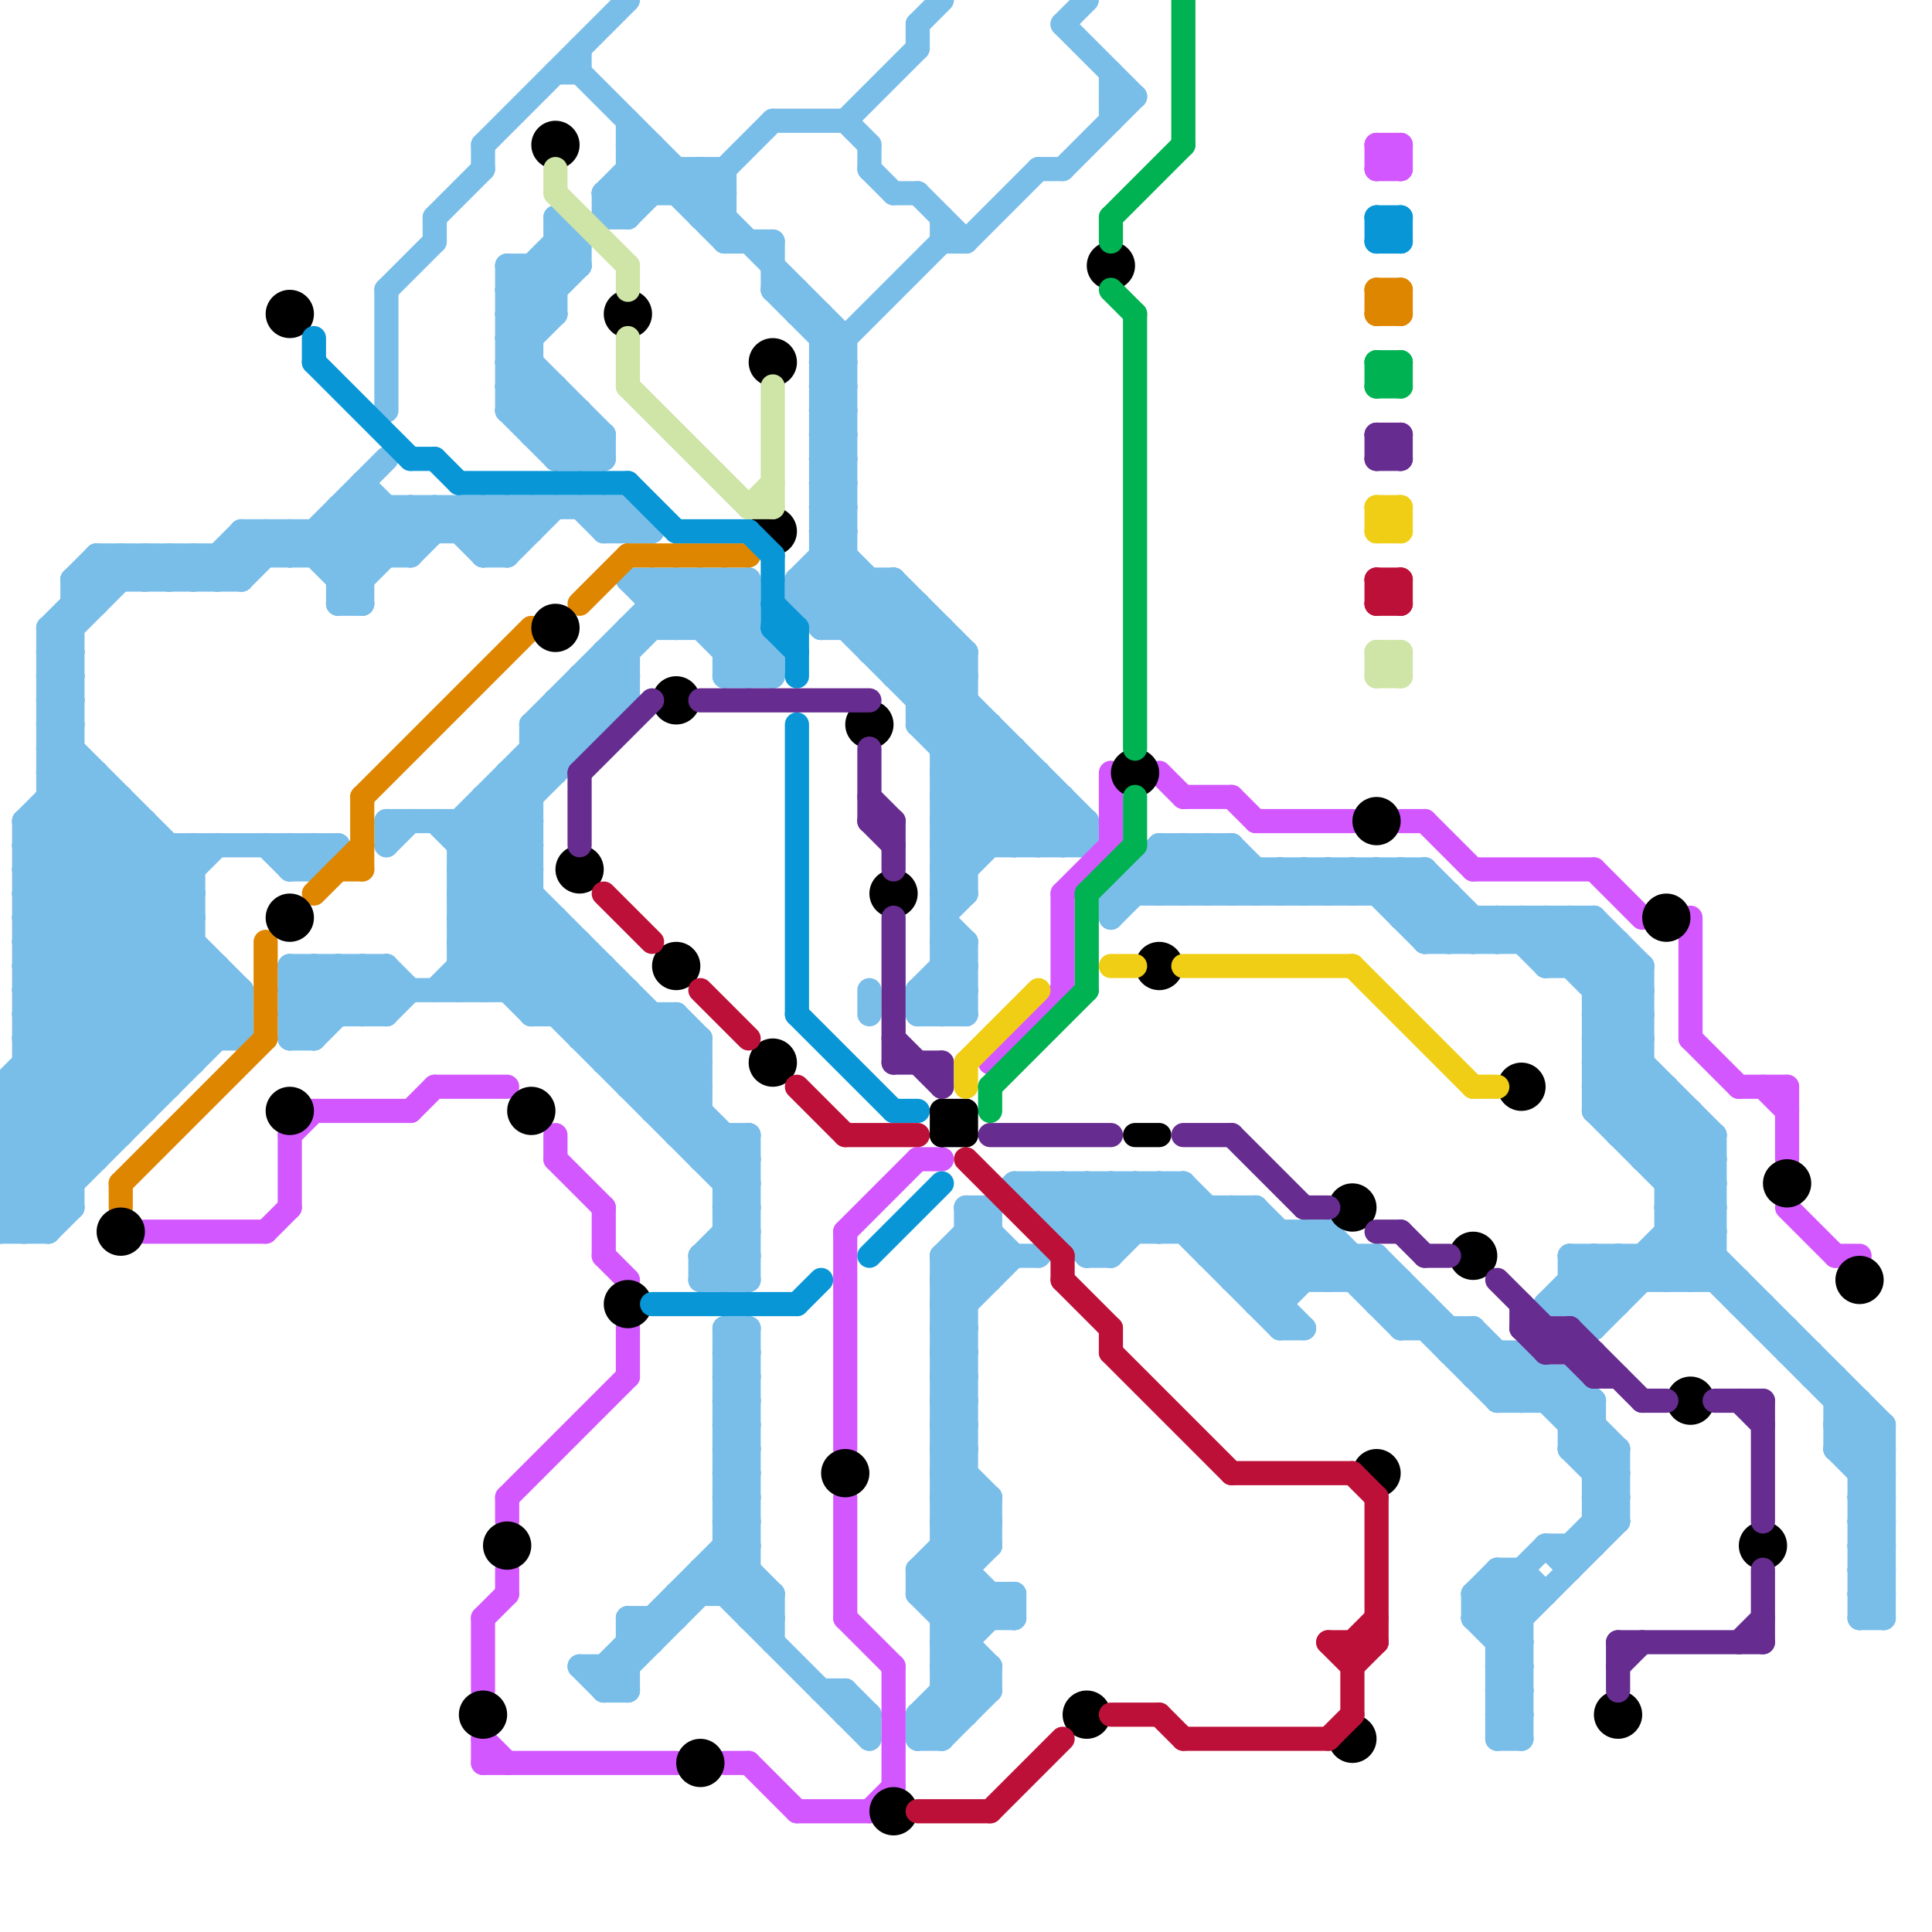 
<svg version="1.1" xmlns="http://www.w3.org/2000/svg" viewBox="0 0 80 80">
<style>line { stroke-width: 1; fill: none; stroke-linecap: round; stroke-linejoin: round; } .c0 { stroke: #79bde9 } .c1 { stroke: #df8600 } .c2 { stroke: #d357fe } .c3 { stroke: #000000 } .c4 { stroke: #0896d7 } .c5 { stroke: #cfe4a7 } .c6 { stroke: #662c90 } .c7 { stroke: #bd1038 } .c8 { stroke: #f0ce15 } .c9 { stroke: #00b251 }</style><line class="c0" x1="34" y1="20" x2="35" y2="19"/><line class="c0" x1="10" y1="22" x2="10" y2="24"/><line class="c0" x1="30" y1="55" x2="31" y2="55"/><line class="c0" x1="62" y1="65" x2="63" y2="66"/><line class="c0" x1="30" y1="57" x2="31" y2="57"/><line class="c0" x1="66" y1="52" x2="67" y2="53"/><line class="c0" x1="21" y1="13" x2="23" y2="13"/><line class="c0" x1="65" y1="38" x2="68" y2="41"/><line class="c0" x1="34" y1="16" x2="35" y2="16"/><line class="c0" x1="1" y1="38" x2="8" y2="38"/><line class="c0" x1="21" y1="14" x2="24" y2="11"/><line class="c0" x1="61" y1="66" x2="62" y2="65"/><line class="c0" x1="24" y1="21" x2="25" y2="22"/><line class="c0" x1="69" y1="50" x2="71" y2="48"/><line class="c0" x1="39" y1="63" x2="40" y2="64"/><line class="c0" x1="39" y1="55" x2="40" y2="56"/><line class="c0" x1="39" y1="57" x2="40" y2="58"/><line class="c0" x1="76" y1="60" x2="78" y2="62"/><line class="c0" x1="18" y1="41" x2="22" y2="37"/><line class="c0" x1="38" y1="41" x2="39" y2="42"/><line class="c0" x1="26" y1="21" x2="27" y2="22"/><line class="c0" x1="39" y1="30" x2="40" y2="29"/><line class="c0" x1="38" y1="42" x2="40" y2="40"/><line class="c0" x1="34" y1="19" x2="35" y2="19"/><line class="c0" x1="60" y1="56" x2="63" y2="56"/><line class="c0" x1="66" y1="61" x2="67" y2="60"/><line class="c0" x1="40" y1="51" x2="41" y2="52"/><line class="c0" x1="41" y1="69" x2="41" y2="70"/><line class="c0" x1="65" y1="60" x2="66" y2="59"/><line class="c0" x1="30" y1="65" x2="32" y2="67"/><line class="c0" x1="30" y1="58" x2="31" y2="59"/><line class="c0" x1="20" y1="23" x2="22" y2="21"/><line class="c0" x1="39" y1="35" x2="45" y2="35"/><line class="c0" x1="6" y1="24" x2="7" y2="23"/><line class="c0" x1="64" y1="54" x2="66" y2="52"/><line class="c0" x1="39" y1="52" x2="39" y2="72"/><line class="c0" x1="14" y1="24" x2="15" y2="24"/><line class="c0" x1="30" y1="56" x2="31" y2="56"/><line class="c0" x1="38" y1="66" x2="41" y2="63"/><line class="c0" x1="2" y1="27" x2="3" y2="27"/><line class="c0" x1="2" y1="29" x2="3" y2="29"/><line class="c0" x1="2" y1="27" x2="6" y2="23"/><line class="c0" x1="1" y1="34" x2="10" y2="43"/><line class="c0" x1="1" y1="37" x2="8" y2="37"/><line class="c0" x1="26" y1="41" x2="26" y2="45"/><line class="c0" x1="1" y1="36" x2="4" y2="33"/><line class="c0" x1="36" y1="71" x2="36" y2="72"/><line class="c0" x1="15" y1="40" x2="15" y2="42"/><line class="c0" x1="45" y1="34" x2="45" y2="35"/><line class="c0" x1="69" y1="53" x2="71" y2="51"/><line class="c0" x1="37" y1="28" x2="40" y2="28"/><line class="c0" x1="39" y1="62" x2="41" y2="62"/><line class="c0" x1="30" y1="59" x2="31" y2="58"/><line class="c0" x1="35" y1="5" x2="36" y2="6"/><line class="c0" x1="30" y1="61" x2="31" y2="60"/><line class="c0" x1="39" y1="36" x2="40" y2="37"/><line class="c0" x1="23" y1="10" x2="24" y2="10"/><line class="c0" x1="25" y1="27" x2="25" y2="30"/><line class="c0" x1="39" y1="33" x2="41" y2="31"/><line class="c0" x1="19" y1="34" x2="29" y2="44"/><line class="c0" x1="47" y1="36" x2="47" y2="37"/><line class="c0" x1="22" y1="21" x2="22" y2="22"/><line class="c0" x1="34" y1="26" x2="36" y2="24"/><line class="c0" x1="39" y1="53" x2="41" y2="53"/><line class="c0" x1="2" y1="26" x2="3" y2="27"/><line class="c0" x1="43" y1="49" x2="46" y2="52"/><line class="c0" x1="35" y1="70" x2="35" y2="71"/><line class="c0" x1="2" y1="28" x2="3" y2="29"/><line class="c0" x1="21" y1="17" x2="24" y2="17"/><line class="c0" x1="61" y1="67" x2="64" y2="64"/><line class="c0" x1="21" y1="21" x2="21" y2="23"/><line class="c0" x1="59" y1="38" x2="60" y2="37"/><line class="c0" x1="62" y1="65" x2="63" y2="65"/><line class="c0" x1="69" y1="50" x2="78" y2="59"/><line class="c0" x1="44" y1="49" x2="44" y2="51"/><line class="c0" x1="76" y1="58" x2="77" y2="58"/><line class="c0" x1="35" y1="14" x2="35" y2="26"/><line class="c0" x1="41" y1="30" x2="41" y2="35"/><line class="c0" x1="34" y1="16" x2="35" y2="15"/><line class="c0" x1="19" y1="40" x2="20" y2="41"/><line class="c0" x1="67" y1="52" x2="68" y2="53"/><line class="c0" x1="39" y1="54" x2="41" y2="52"/><line class="c0" x1="39" y1="35" x2="40" y2="36"/><line class="c0" x1="42" y1="49" x2="45" y2="52"/><line class="c0" x1="7" y1="23" x2="7" y2="24"/><line class="c0" x1="1" y1="42" x2="10" y2="42"/><line class="c0" x1="2" y1="31" x2="3" y2="30"/><line class="c0" x1="50" y1="51" x2="51" y2="50"/><line class="c0" x1="39" y1="55" x2="40" y2="55"/><line class="c0" x1="12" y1="42" x2="13" y2="43"/><line class="c0" x1="39" y1="57" x2="40" y2="57"/><line class="c0" x1="18" y1="9" x2="20" y2="7"/><line class="c0" x1="50" y1="50" x2="50" y2="52"/><line class="c0" x1="0" y1="48" x2="4" y2="48"/><line class="c0" x1="34" y1="19" x2="35" y2="18"/><line class="c0" x1="8" y1="23" x2="8" y2="24"/><line class="c0" x1="39" y1="40" x2="40" y2="40"/><line class="c0" x1="29" y1="26" x2="31" y2="24"/><line class="c0" x1="24" y1="3" x2="35" y2="14"/><line class="c0" x1="30" y1="58" x2="31" y2="58"/><line class="c0" x1="30" y1="10" x2="32" y2="10"/><line class="c0" x1="44" y1="1" x2="47" y2="4"/><line class="c0" x1="30" y1="50" x2="31" y2="50"/><line class="c0" x1="21" y1="16" x2="23" y2="16"/><line class="c0" x1="43" y1="49" x2="43" y2="50"/><line class="c0" x1="66" y1="52" x2="66" y2="55"/><line class="c0" x1="39" y1="62" x2="40" y2="61"/><line class="c0" x1="20" y1="6" x2="26" y2="0"/><line class="c0" x1="43" y1="35" x2="44" y2="34"/><line class="c0" x1="24" y1="43" x2="29" y2="43"/><line class="c0" x1="77" y1="61" x2="78" y2="61"/><line class="c0" x1="49" y1="49" x2="49" y2="51"/><line class="c0" x1="59" y1="39" x2="67" y2="39"/><line class="c0" x1="77" y1="63" x2="78" y2="63"/><line class="c0" x1="61" y1="66" x2="61" y2="67"/><line class="c0" x1="38" y1="28" x2="39" y2="27"/><line class="c0" x1="62" y1="68" x2="67" y2="63"/><line class="c0" x1="16" y1="21" x2="16" y2="23"/><line class="c0" x1="16" y1="42" x2="17" y2="41"/><line class="c0" x1="66" y1="55" x2="71" y2="50"/><line class="c0" x1="39" y1="54" x2="40" y2="55"/><line class="c0" x1="39" y1="56" x2="40" y2="57"/><line class="c0" x1="14" y1="25" x2="15" y2="25"/><line class="c0" x1="34" y1="18" x2="35" y2="18"/><line class="c0" x1="1" y1="34" x2="1" y2="51"/><line class="c0" x1="20" y1="34" x2="22" y2="36"/><line class="c0" x1="75" y1="57" x2="76" y2="57"/><line class="c0" x1="30" y1="64" x2="32" y2="66"/><line class="c0" x1="51" y1="53" x2="58" y2="53"/><line class="c0" x1="5" y1="23" x2="5" y2="24"/><line class="c0" x1="9" y1="23" x2="10" y2="24"/><line class="c0" x1="39" y1="34" x2="45" y2="34"/><line class="c0" x1="62" y1="72" x2="63" y2="72"/><line class="c0" x1="52" y1="50" x2="55" y2="53"/><line class="c0" x1="12" y1="41" x2="26" y2="41"/><line class="c0" x1="2" y1="26" x2="3" y2="26"/><line class="c0" x1="2" y1="28" x2="3" y2="28"/><line class="c0" x1="39" y1="67" x2="40" y2="66"/><line class="c0" x1="2" y1="30" x2="3" y2="30"/><line class="c0" x1="26" y1="67" x2="27" y2="68"/><line class="c0" x1="62" y1="65" x2="62" y2="72"/><line class="c0" x1="4" y1="23" x2="5" y2="24"/><line class="c0" x1="42" y1="49" x2="49" y2="49"/><line class="c0" x1="38" y1="29" x2="40" y2="27"/><line class="c0" x1="27" y1="46" x2="29" y2="46"/><line class="c0" x1="30" y1="27" x2="31" y2="26"/><line class="c0" x1="25" y1="44" x2="27" y2="42"/><line class="c0" x1="54" y1="37" x2="55" y2="36"/><line class="c0" x1="62" y1="71" x2="63" y2="72"/><line class="c0" x1="77" y1="58" x2="77" y2="67"/><line class="c0" x1="20" y1="33" x2="22" y2="35"/><line class="c0" x1="26" y1="24" x2="31" y2="24"/><line class="c0" x1="41" y1="50" x2="41" y2="53"/><line class="c0" x1="22" y1="30" x2="25" y2="30"/><line class="c0" x1="61" y1="67" x2="63" y2="67"/><line class="c0" x1="39" y1="69" x2="42" y2="66"/><line class="c0" x1="63" y1="39" x2="64" y2="38"/><line class="c0" x1="14" y1="21" x2="14" y2="25"/><line class="c0" x1="24" y1="29" x2="25" y2="30"/><line class="c0" x1="61" y1="55" x2="61" y2="57"/><line class="c0" x1="37" y1="28" x2="39" y2="26"/><line class="c0" x1="12" y1="36" x2="13" y2="36"/><line class="c0" x1="21" y1="17" x2="23" y2="19"/><line class="c0" x1="47" y1="49" x2="47" y2="51"/><line class="c0" x1="56" y1="36" x2="59" y2="39"/><line class="c0" x1="39" y1="52" x2="42" y2="49"/><line class="c0" x1="31" y1="67" x2="32" y2="67"/><line class="c0" x1="43" y1="7" x2="44" y2="7"/><line class="c0" x1="19" y1="37" x2="22" y2="34"/><line class="c0" x1="39" y1="72" x2="41" y2="70"/><line class="c0" x1="39" y1="38" x2="40" y2="37"/><line class="c0" x1="39" y1="66" x2="41" y2="64"/><line class="c0" x1="39" y1="36" x2="43" y2="32"/><line class="c0" x1="30" y1="48" x2="31" y2="47"/><line class="c0" x1="69" y1="51" x2="78" y2="60"/><line class="c0" x1="0" y1="46" x2="6" y2="46"/><line class="c0" x1="30" y1="50" x2="31" y2="49"/><line class="c0" x1="46" y1="4" x2="47" y2="4"/><line class="c0" x1="20" y1="23" x2="21" y2="23"/><line class="c0" x1="38" y1="30" x2="41" y2="30"/><line class="c0" x1="21" y1="13" x2="22" y2="14"/><line class="c0" x1="39" y1="34" x2="40" y2="35"/><line class="c0" x1="61" y1="38" x2="61" y2="39"/><line class="c0" x1="14" y1="25" x2="18" y2="21"/><line class="c0" x1="77" y1="61" x2="78" y2="60"/><line class="c0" x1="12" y1="23" x2="16" y2="19"/><line class="c0" x1="39" y1="54" x2="40" y2="54"/><line class="c0" x1="77" y1="63" x2="78" y2="62"/><line class="c0" x1="29" y1="43" x2="29" y2="48"/><line class="c0" x1="39" y1="56" x2="40" y2="56"/><line class="c0" x1="24" y1="42" x2="25" y2="41"/><line class="c0" x1="64" y1="40" x2="66" y2="38"/><line class="c0" x1="30" y1="64" x2="31" y2="64"/><line class="c0" x1="55" y1="36" x2="56" y2="37"/><line class="c0" x1="62" y1="70" x2="63" y2="71"/><line class="c0" x1="26" y1="7" x2="27" y2="8"/><line class="c0" x1="0" y1="48" x2="8" y2="40"/><line class="c0" x1="29" y1="52" x2="31" y2="52"/><line class="c0" x1="25" y1="69" x2="25" y2="70"/><line class="c0" x1="34" y1="18" x2="35" y2="17"/><line class="c0" x1="24" y1="28" x2="25" y2="29"/><line class="c0" x1="19" y1="34" x2="29" y2="24"/><line class="c0" x1="1" y1="38" x2="7" y2="44"/><line class="c0" x1="77" y1="64" x2="78" y2="65"/><line class="c0" x1="30" y1="24" x2="30" y2="28"/><line class="c0" x1="28" y1="47" x2="29" y2="46"/><line class="c0" x1="66" y1="45" x2="69" y2="45"/><line class="c0" x1="76" y1="60" x2="77" y2="59"/><line class="c0" x1="73" y1="55" x2="74" y2="55"/><line class="c0" x1="33" y1="13" x2="34" y2="13"/><line class="c0" x1="63" y1="65" x2="64" y2="66"/><line class="c0" x1="28" y1="42" x2="28" y2="47"/><line class="c0" x1="39" y1="9" x2="39" y2="10"/><line class="c0" x1="51" y1="52" x2="52" y2="51"/><line class="c0" x1="38" y1="72" x2="39" y2="72"/><line class="c0" x1="66" y1="54" x2="71" y2="49"/><line class="c0" x1="77" y1="62" x2="78" y2="62"/><line class="c0" x1="30" y1="49" x2="31" y2="48"/><line class="c0" x1="30" y1="63" x2="31" y2="64"/><line class="c0" x1="29" y1="53" x2="31" y2="51"/><line class="c0" x1="52" y1="54" x2="55" y2="51"/><line class="c0" x1="48" y1="51" x2="49" y2="50"/><line class="c0" x1="16" y1="34" x2="16" y2="35"/><line class="c0" x1="58" y1="38" x2="59" y2="37"/><line class="c0" x1="77" y1="60" x2="78" y2="59"/><line class="c0" x1="22" y1="31" x2="23" y2="32"/><line class="c0" x1="30" y1="7" x2="30" y2="10"/><line class="c0" x1="18" y1="34" x2="29" y2="45"/><line class="c0" x1="40" y1="50" x2="42" y2="52"/><line class="c0" x1="56" y1="37" x2="57" y2="36"/><line class="c0" x1="1" y1="41" x2="10" y2="41"/><line class="c0" x1="36" y1="27" x2="40" y2="27"/><line class="c0" x1="62" y1="71" x2="63" y2="71"/><line class="c0" x1="33" y1="24" x2="37" y2="24"/><line class="c0" x1="1" y1="39" x2="7" y2="45"/><line class="c0" x1="11" y1="22" x2="12" y2="23"/><line class="c0" x1="66" y1="46" x2="68" y2="44"/><line class="c0" x1="2" y1="32" x2="4" y2="32"/><line class="c0" x1="68" y1="52" x2="68" y2="53"/><line class="c0" x1="57" y1="37" x2="58" y2="36"/><line class="c0" x1="44" y1="50" x2="45" y2="49"/><line class="c0" x1="46" y1="49" x2="46" y2="52"/><line class="c0" x1="12" y1="36" x2="13" y2="35"/><line class="c0" x1="40" y1="27" x2="40" y2="37"/><line class="c0" x1="36" y1="26" x2="37" y2="25"/><line class="c0" x1="66" y1="42" x2="68" y2="42"/><line class="c0" x1="30" y1="26" x2="31" y2="25"/><line class="c0" x1="38" y1="30" x2="40" y2="28"/><line class="c0" x1="31" y1="67" x2="32" y2="66"/><line class="c0" x1="30" y1="28" x2="31" y2="27"/><line class="c0" x1="19" y1="36" x2="31" y2="48"/><line class="c0" x1="57" y1="36" x2="60" y2="39"/><line class="c0" x1="38" y1="65" x2="38" y2="66"/><line class="c0" x1="66" y1="41" x2="67" y2="40"/><line class="c0" x1="77" y1="66" x2="78" y2="67"/><line class="c0" x1="38" y1="65" x2="41" y2="62"/><line class="c0" x1="45" y1="52" x2="48" y2="49"/><line class="c0" x1="72" y1="54" x2="73" y2="54"/><line class="c0" x1="67" y1="52" x2="67" y2="54"/><line class="c0" x1="62" y1="70" x2="63" y2="70"/><line class="c0" x1="31" y1="28" x2="32" y2="27"/><line class="c0" x1="34" y1="15" x2="35" y2="16"/><line class="c0" x1="59" y1="54" x2="59" y2="55"/><line class="c0" x1="66" y1="43" x2="71" y2="48"/><line class="c0" x1="29" y1="9" x2="30" y2="9"/><line class="c0" x1="19" y1="40" x2="25" y2="40"/><line class="c0" x1="62" y1="38" x2="62" y2="39"/><line class="c0" x1="46" y1="52" x2="49" y2="49"/><line class="c0" x1="26" y1="5" x2="26" y2="9"/><line class="c0" x1="38" y1="25" x2="38" y2="30"/><line class="c0" x1="66" y1="45" x2="68" y2="43"/><line class="c0" x1="28" y1="66" x2="32" y2="66"/><line class="c0" x1="24" y1="2" x2="24" y2="3"/><line class="c0" x1="1" y1="51" x2="10" y2="42"/><line class="c0" x1="67" y1="60" x2="67" y2="63"/><line class="c0" x1="62" y1="56" x2="62" y2="58"/><line class="c0" x1="14" y1="23" x2="16" y2="21"/><line class="c0" x1="16" y1="40" x2="17" y2="41"/><line class="c0" x1="31" y1="24" x2="31" y2="28"/><line class="c0" x1="22" y1="41" x2="24" y2="39"/><line class="c0" x1="0" y1="51" x2="2" y2="51"/><line class="c0" x1="77" y1="62" x2="78" y2="61"/><line class="c0" x1="26" y1="68" x2="27" y2="68"/><line class="c0" x1="30" y1="63" x2="31" y2="63"/><line class="c0" x1="40" y1="50" x2="41" y2="50"/><line class="c0" x1="13" y1="22" x2="15" y2="24"/><line class="c0" x1="55" y1="51" x2="55" y2="53"/><line class="c0" x1="34" y1="13" x2="34" y2="26"/><line class="c0" x1="66" y1="38" x2="66" y2="46"/><line class="c0" x1="26" y1="67" x2="26" y2="70"/><line class="c0" x1="27" y1="46" x2="29" y2="44"/><line class="c0" x1="1" y1="41" x2="7" y2="35"/><line class="c0" x1="52" y1="53" x2="54" y2="51"/><line class="c0" x1="46" y1="3" x2="46" y2="5"/><line class="c0" x1="12" y1="42" x2="14" y2="40"/><line class="c0" x1="2" y1="32" x2="8" y2="38"/><line class="c0" x1="33" y1="24" x2="44" y2="35"/><line class="c0" x1="25" y1="18" x2="25" y2="19"/><line class="c0" x1="39" y1="69" x2="41" y2="69"/><line class="c0" x1="20" y1="6" x2="20" y2="7"/><line class="c0" x1="45" y1="49" x2="47" y2="51"/><line class="c0" x1="21" y1="17" x2="22" y2="16"/><line class="c0" x1="8" y1="35" x2="8" y2="44"/><line class="c0" x1="57" y1="36" x2="57" y2="37"/><line class="c0" x1="22" y1="30" x2="28" y2="24"/><line class="c0" x1="39" y1="65" x2="41" y2="67"/><line class="c0" x1="14" y1="24" x2="17" y2="21"/><line class="c0" x1="65" y1="53" x2="66" y2="54"/><line class="c0" x1="19" y1="22" x2="20" y2="21"/><line class="c0" x1="0" y1="51" x2="10" y2="41"/><line class="c0" x1="23" y1="19" x2="24" y2="18"/><line class="c0" x1="14" y1="21" x2="16" y2="23"/><line class="c0" x1="38" y1="41" x2="38" y2="42"/><line class="c0" x1="22" y1="18" x2="25" y2="18"/><line class="c0" x1="58" y1="37" x2="59" y2="36"/><line class="c0" x1="46" y1="49" x2="48" y2="51"/><line class="c0" x1="13" y1="36" x2="14" y2="35"/><line class="c0" x1="5" y1="33" x2="5" y2="47"/><line class="c0" x1="4" y1="23" x2="4" y2="25"/><line class="c0" x1="40" y1="50" x2="40" y2="71"/><line class="c0" x1="14" y1="22" x2="15" y2="23"/><line class="c0" x1="30" y1="47" x2="30" y2="53"/><line class="c0" x1="38" y1="71" x2="40" y2="71"/><line class="c0" x1="16" y1="12" x2="16" y2="17"/><line class="c0" x1="60" y1="39" x2="61" y2="38"/><line class="c0" x1="20" y1="33" x2="20" y2="41"/><line class="c0" x1="2" y1="51" x2="3" y2="50"/><line class="c0" x1="17" y1="21" x2="18" y2="22"/><line class="c0" x1="70" y1="46" x2="70" y2="53"/><line class="c0" x1="34" y1="17" x2="35" y2="16"/><line class="c0" x1="34" y1="15" x2="35" y2="15"/><line class="c0" x1="42" y1="35" x2="44" y2="33"/><line class="c0" x1="43" y1="50" x2="52" y2="50"/><line class="c0" x1="39" y1="70" x2="41" y2="70"/><line class="c0" x1="29" y1="52" x2="29" y2="53"/><line class="c0" x1="29" y1="9" x2="30" y2="8"/><line class="c0" x1="22" y1="11" x2="23" y2="12"/><line class="c0" x1="30" y1="52" x2="31" y2="53"/><line class="c0" x1="49" y1="35" x2="51" y2="37"/><line class="c0" x1="76" y1="59" x2="77" y2="58"/><line class="c0" x1="8" y1="24" x2="10" y2="22"/><line class="c0" x1="25" y1="21" x2="26" y2="22"/><line class="c0" x1="44" y1="1" x2="45" y2="0"/><line class="c0" x1="21" y1="32" x2="23" y2="32"/><line class="c0" x1="19" y1="37" x2="31" y2="49"/><line class="c0" x1="77" y1="65" x2="78" y2="66"/><line class="c0" x1="50" y1="35" x2="50" y2="37"/><line class="c0" x1="67" y1="47" x2="69" y2="45"/><line class="c0" x1="13" y1="23" x2="15" y2="21"/><line class="c0" x1="63" y1="56" x2="67" y2="60"/><line class="c0" x1="76" y1="59" x2="78" y2="59"/><line class="c0" x1="12" y1="43" x2="13" y2="43"/><line class="c0" x1="58" y1="36" x2="61" y2="39"/><line class="c0" x1="2" y1="33" x2="5" y2="33"/><line class="c0" x1="60" y1="37" x2="60" y2="39"/><line class="c0" x1="32" y1="10" x2="32" y2="12"/><line class="c0" x1="24" y1="10" x2="24" y2="11"/><line class="c0" x1="35" y1="71" x2="36" y2="71"/><line class="c0" x1="1" y1="39" x2="6" y2="34"/><line class="c0" x1="66" y1="42" x2="71" y2="47"/><line class="c0" x1="24" y1="28" x2="24" y2="31"/><line class="c0" x1="30" y1="57" x2="31" y2="56"/><line class="c0" x1="29" y1="7" x2="29" y2="9"/><line class="c0" x1="66" y1="44" x2="68" y2="42"/><line class="c0" x1="53" y1="36" x2="54" y2="37"/><line class="c0" x1="26" y1="26" x2="26" y2="29"/><line class="c0" x1="30" y1="51" x2="31" y2="52"/><line class="c0" x1="49" y1="49" x2="53" y2="53"/><line class="c0" x1="63" y1="56" x2="63" y2="58"/><line class="c0" x1="39" y1="26" x2="39" y2="42"/><line class="c0" x1="22" y1="42" x2="24" y2="40"/><line class="c0" x1="1" y1="36" x2="8" y2="43"/><line class="c0" x1="39" y1="33" x2="41" y2="35"/><line class="c0" x1="61" y1="55" x2="67" y2="61"/><line class="c0" x1="32" y1="5" x2="35" y2="5"/><line class="c0" x1="15" y1="20" x2="15" y2="25"/><line class="c0" x1="34" y1="25" x2="35" y2="24"/><line class="c0" x1="35" y1="70" x2="36" y2="71"/><line class="c0" x1="40" y1="51" x2="41" y2="51"/><line class="c0" x1="3" y1="24" x2="4" y2="25"/><line class="c0" x1="7" y1="23" x2="8" y2="24"/><line class="c0" x1="29" y1="8" x2="32" y2="5"/><line class="c0" x1="38" y1="65" x2="40" y2="65"/><line class="c0" x1="30" y1="55" x2="30" y2="66"/><line class="c0" x1="63" y1="65" x2="63" y2="72"/><line class="c0" x1="15" y1="21" x2="17" y2="23"/><line class="c0" x1="2" y1="31" x2="8" y2="37"/><line class="c0" x1="28" y1="8" x2="29" y2="7"/><line class="c0" x1="48" y1="35" x2="51" y2="35"/><line class="c0" x1="30" y1="56" x2="31" y2="55"/><line class="c0" x1="75" y1="56" x2="75" y2="57"/><line class="c0" x1="2" y1="29" x2="3" y2="28"/><line class="c0" x1="66" y1="62" x2="67" y2="63"/><line class="c0" x1="35" y1="5" x2="38" y2="2"/><line class="c0" x1="26" y1="45" x2="29" y2="45"/><line class="c0" x1="22" y1="42" x2="28" y2="42"/><line class="c0" x1="25" y1="44" x2="29" y2="44"/><line class="c0" x1="67" y1="39" x2="67" y2="47"/><line class="c0" x1="25" y1="8" x2="30" y2="8"/><line class="c0" x1="22" y1="30" x2="22" y2="42"/><line class="c0" x1="66" y1="38" x2="68" y2="40"/><line class="c0" x1="30" y1="24" x2="31" y2="25"/><line class="c0" x1="39" y1="36" x2="40" y2="36"/><line class="c0" x1="21" y1="12" x2="23" y2="12"/><line class="c0" x1="50" y1="35" x2="52" y2="37"/><line class="c0" x1="20" y1="21" x2="21" y2="22"/><line class="c0" x1="25" y1="43" x2="26" y2="42"/><line class="c0" x1="61" y1="39" x2="62" y2="38"/><line class="c0" x1="69" y1="49" x2="71" y2="47"/><line class="c0" x1="12" y1="41" x2="13" y2="40"/><line class="c0" x1="39" y1="52" x2="40" y2="53"/><line class="c0" x1="30" y1="60" x2="31" y2="61"/><line class="c0" x1="66" y1="46" x2="70" y2="46"/><line class="c0" x1="30" y1="62" x2="31" y2="63"/><line class="c0" x1="47" y1="36" x2="48" y2="37"/><line class="c0" x1="74" y1="56" x2="75" y2="56"/><line class="c0" x1="34" y1="14" x2="35" y2="14"/><line class="c0" x1="50" y1="52" x2="52" y2="50"/><line class="c0" x1="29" y1="24" x2="32" y2="27"/><line class="c0" x1="41" y1="66" x2="41" y2="67"/><line class="c0" x1="76" y1="57" x2="76" y2="60"/><line class="c0" x1="46" y1="37" x2="60" y2="37"/><line class="c0" x1="21" y1="23" x2="23" y2="21"/><line class="c0" x1="21" y1="15" x2="23" y2="13"/><line class="c0" x1="12" y1="35" x2="12" y2="36"/><line class="c0" x1="38" y1="8" x2="40" y2="10"/><line class="c0" x1="23" y1="16" x2="23" y2="19"/><line class="c0" x1="30" y1="27" x2="32" y2="27"/><line class="c0" x1="24" y1="19" x2="25" y2="18"/><line class="c0" x1="64" y1="40" x2="68" y2="40"/><line class="c0" x1="65" y1="60" x2="67" y2="62"/><line class="c0" x1="10" y1="22" x2="11" y2="23"/><line class="c0" x1="30" y1="51" x2="31" y2="51"/><line class="c0" x1="65" y1="52" x2="71" y2="52"/><line class="c0" x1="45" y1="49" x2="45" y2="52"/><line class="c0" x1="47" y1="49" x2="53" y2="55"/><line class="c0" x1="39" y1="63" x2="40" y2="62"/><line class="c0" x1="43" y1="50" x2="44" y2="49"/><line class="c0" x1="39" y1="57" x2="40" y2="56"/><line class="c0" x1="76" y1="60" x2="78" y2="60"/><line class="c0" x1="1" y1="35" x2="4" y2="32"/><line class="c0" x1="13" y1="35" x2="13" y2="36"/><line class="c0" x1="16" y1="40" x2="16" y2="42"/><line class="c0" x1="24" y1="43" x2="26" y2="41"/><line class="c0" x1="54" y1="51" x2="58" y2="55"/><line class="c0" x1="39" y1="64" x2="42" y2="67"/><line class="c0" x1="38" y1="1" x2="39" y2="0"/><line class="c0" x1="38" y1="41" x2="40" y2="41"/><line class="c0" x1="65" y1="52" x2="67" y2="54"/><line class="c0" x1="23" y1="18" x2="24" y2="17"/><line class="c0" x1="30" y1="58" x2="31" y2="57"/><line class="c0" x1="56" y1="53" x2="57" y2="52"/><line class="c0" x1="39" y1="32" x2="41" y2="30"/><line class="c0" x1="21" y1="21" x2="22" y2="22"/><line class="c0" x1="29" y1="65" x2="31" y2="65"/><line class="c0" x1="26" y1="45" x2="28" y2="43"/><line class="c0" x1="62" y1="69" x2="63" y2="70"/><line class="c0" x1="20" y1="22" x2="21" y2="21"/><line class="c0" x1="8" y1="23" x2="9" y2="24"/><line class="c0" x1="34" y1="22" x2="35" y2="22"/><line class="c0" x1="34" y1="20" x2="35" y2="21"/><line class="c0" x1="65" y1="59" x2="66" y2="59"/><line class="c0" x1="4" y1="32" x2="4" y2="48"/><line class="c0" x1="31" y1="55" x2="31" y2="67"/><line class="c0" x1="23" y1="42" x2="25" y2="40"/><line class="c0" x1="51" y1="50" x2="51" y2="53"/><line class="c0" x1="70" y1="53" x2="71" y2="52"/><line class="c0" x1="25" y1="40" x2="25" y2="44"/><line class="c0" x1="30" y1="28" x2="32" y2="28"/><line class="c0" x1="7" y1="24" x2="8" y2="23"/><line class="c0" x1="22" y1="11" x2="22" y2="18"/><line class="c0" x1="19" y1="38" x2="23" y2="38"/><line class="c0" x1="28" y1="46" x2="29" y2="45"/><line class="c0" x1="1" y1="37" x2="8" y2="44"/><line class="c0" x1="54" y1="51" x2="54" y2="53"/><line class="c0" x1="69" y1="50" x2="71" y2="50"/><line class="c0" x1="16" y1="34" x2="22" y2="34"/><line class="c0" x1="1" y1="38" x2="5" y2="34"/><line class="c0" x1="0" y1="46" x2="3" y2="49"/><line class="c0" x1="21" y1="11" x2="21" y2="17"/><line class="c0" x1="28" y1="42" x2="29" y2="43"/><line class="c0" x1="12" y1="42" x2="16" y2="42"/><line class="c0" x1="40" y1="39" x2="40" y2="42"/><line class="c0" x1="62" y1="72" x2="63" y2="71"/><line class="c0" x1="15" y1="40" x2="16" y2="41"/><line class="c0" x1="37" y1="8" x2="38" y2="8"/><line class="c0" x1="2" y1="26" x2="2" y2="51"/><line class="c0" x1="14" y1="21" x2="26" y2="21"/><line class="c0" x1="38" y1="42" x2="40" y2="42"/><line class="c0" x1="29" y1="48" x2="30" y2="47"/><line class="c0" x1="66" y1="41" x2="68" y2="41"/><line class="c0" x1="39" y1="53" x2="41" y2="51"/><line class="c0" x1="58" y1="53" x2="58" y2="55"/><line class="c0" x1="66" y1="43" x2="68" y2="43"/><line class="c0" x1="2" y1="28" x2="3" y2="27"/><line class="c0" x1="44" y1="7" x2="47" y2="4"/><line class="c0" x1="2" y1="30" x2="3" y2="29"/><line class="c0" x1="1" y1="40" x2="6" y2="45"/><line class="c0" x1="34" y1="21" x2="35" y2="22"/><line class="c0" x1="30" y1="60" x2="31" y2="60"/><line class="c0" x1="62" y1="66" x2="63" y2="67"/><line class="c0" x1="32" y1="66" x2="32" y2="68"/><line class="c0" x1="30" y1="62" x2="31" y2="62"/><line class="c0" x1="47" y1="36" x2="59" y2="36"/><line class="c0" x1="66" y1="58" x2="66" y2="64"/><line class="c0" x1="38" y1="72" x2="41" y2="69"/><line class="c0" x1="63" y1="58" x2="64" y2="57"/><line class="c0" x1="46" y1="37" x2="48" y2="35"/><line class="c0" x1="54" y1="36" x2="54" y2="37"/><line class="c0" x1="12" y1="40" x2="12" y2="43"/><line class="c0" x1="29" y1="48" x2="31" y2="48"/><line class="c0" x1="33" y1="25" x2="38" y2="25"/><line class="c0" x1="1" y1="43" x2="5" y2="47"/><line class="c0" x1="12" y1="22" x2="15" y2="25"/><line class="c0" x1="48" y1="36" x2="49" y2="37"/><line class="c0" x1="17" y1="21" x2="17" y2="23"/><line class="c0" x1="19" y1="36" x2="26" y2="29"/><line class="c0" x1="48" y1="37" x2="50" y2="35"/><line class="c0" x1="56" y1="36" x2="56" y2="37"/><line class="c0" x1="78" y1="59" x2="78" y2="67"/><line class="c0" x1="39" y1="70" x2="40" y2="71"/><line class="c0" x1="1" y1="43" x2="9" y2="35"/><line class="c0" x1="25" y1="69" x2="26" y2="70"/><line class="c0" x1="6" y1="23" x2="6" y2="24"/><line class="c0" x1="69" y1="51" x2="71" y2="51"/><line class="c0" x1="21" y1="32" x2="22" y2="33"/><line class="c0" x1="53" y1="54" x2="55" y2="52"/><line class="c0" x1="21" y1="13" x2="27" y2="7"/><line class="c0" x1="30" y1="59" x2="31" y2="60"/><line class="c0" x1="3" y1="24" x2="3" y2="50"/><line class="c0" x1="19" y1="39" x2="22" y2="42"/><line class="c0" x1="25" y1="8" x2="25" y2="9"/><line class="c0" x1="30" y1="61" x2="31" y2="62"/><line class="c0" x1="39" y1="53" x2="40" y2="54"/><line class="c0" x1="39" y1="62" x2="41" y2="64"/><line class="c0" x1="53" y1="55" x2="54" y2="55"/><line class="c0" x1="65" y1="64" x2="65" y2="65"/><line class="c0" x1="62" y1="38" x2="64" y2="40"/><line class="c0" x1="27" y1="6" x2="27" y2="8"/><line class="c0" x1="72" y1="53" x2="72" y2="54"/><line class="c0" x1="39" y1="34" x2="42" y2="31"/><line class="c0" x1="38" y1="71" x2="38" y2="72"/><line class="c0" x1="19" y1="36" x2="22" y2="36"/><line class="c0" x1="1" y1="34" x2="6" y2="34"/><line class="c0" x1="0" y1="45" x2="8" y2="37"/><line class="c0" x1="1" y1="42" x2="5" y2="46"/><line class="c0" x1="39" y1="31" x2="42" y2="31"/><line class="c0" x1="0" y1="50" x2="1" y2="51"/><line class="c0" x1="19" y1="35" x2="26" y2="28"/><line class="c0" x1="34" y1="22" x2="35" y2="21"/><line class="c0" x1="52" y1="54" x2="53" y2="54"/><line class="c0" x1="27" y1="45" x2="29" y2="43"/><line class="c0" x1="38" y1="66" x2="41" y2="69"/><line class="c0" x1="39" y1="56" x2="40" y2="55"/><line class="c0" x1="18" y1="21" x2="18" y2="22"/><line class="c0" x1="48" y1="35" x2="50" y2="37"/><line class="c0" x1="24" y1="69" x2="26" y2="69"/><line class="c0" x1="69" y1="48" x2="70" y2="47"/><line class="c0" x1="30" y1="66" x2="31" y2="65"/><line class="c0" x1="34" y1="16" x2="35" y2="17"/><line class="c0" x1="2" y1="34" x2="10" y2="42"/><line class="c0" x1="68" y1="52" x2="69" y2="53"/><line class="c0" x1="50" y1="37" x2="51" y2="36"/><line class="c0" x1="58" y1="55" x2="59" y2="54"/><line class="c0" x1="77" y1="64" x2="78" y2="64"/><line class="c0" x1="3" y1="25" x2="4" y2="25"/><line class="c0" x1="61" y1="66" x2="64" y2="66"/><line class="c0" x1="19" y1="21" x2="19" y2="22"/><line class="c0" x1="12" y1="40" x2="16" y2="40"/><line class="c0" x1="65" y1="53" x2="72" y2="53"/><line class="c0" x1="21" y1="32" x2="21" y2="41"/><line class="c0" x1="26" y1="44" x2="28" y2="42"/><line class="c0" x1="69" y1="45" x2="69" y2="53"/><line class="c0" x1="19" y1="35" x2="22" y2="35"/><line class="c0" x1="34" y1="21" x2="35" y2="21"/><line class="c0" x1="19" y1="37" x2="22" y2="37"/><line class="c0" x1="49" y1="35" x2="49" y2="37"/><line class="c0" x1="34" y1="19" x2="35" y2="20"/><line class="c0" x1="62" y1="58" x2="66" y2="58"/><line class="c0" x1="62" y1="68" x2="63" y2="68"/><line class="c0" x1="57" y1="54" x2="58" y2="53"/><line class="c0" x1="13" y1="22" x2="13" y2="23"/><line class="c0" x1="16" y1="12" x2="18" y2="10"/><line class="c0" x1="13" y1="40" x2="13" y2="43"/><line class="c0" x1="71" y1="47" x2="71" y2="53"/><line class="c0" x1="10" y1="41" x2="10" y2="43"/><line class="c0" x1="1" y1="37" x2="5" y2="33"/><line class="c0" x1="0" y1="45" x2="3" y2="48"/><line class="c0" x1="0" y1="49" x2="3" y2="49"/><line class="c0" x1="57" y1="54" x2="59" y2="54"/><line class="c0" x1="4" y1="23" x2="17" y2="23"/><line class="c0" x1="39" y1="52" x2="43" y2="52"/><line class="c0" x1="24" y1="39" x2="24" y2="43"/><line class="c0" x1="62" y1="71" x2="63" y2="70"/><line class="c0" x1="43" y1="32" x2="43" y2="35"/><line class="c0" x1="0" y1="47" x2="3" y2="50"/><line class="c0" x1="2" y1="33" x2="10" y2="41"/><line class="c0" x1="21" y1="16" x2="24" y2="19"/><line class="c0" x1="20" y1="33" x2="22" y2="33"/><line class="c0" x1="24" y1="28" x2="26" y2="28"/><line class="c0" x1="21" y1="15" x2="22" y2="15"/><line class="c0" x1="64" y1="64" x2="66" y2="64"/><line class="c0" x1="37" y1="27" x2="38" y2="26"/><line class="c0" x1="20" y1="21" x2="20" y2="23"/><line class="c0" x1="0" y1="45" x2="7" y2="45"/><line class="c0" x1="1" y1="35" x2="14" y2="35"/><line class="c0" x1="30" y1="59" x2="31" y2="59"/><line class="c0" x1="22" y1="31" x2="24" y2="31"/><line class="c0" x1="30" y1="61" x2="31" y2="61"/><line class="c0" x1="23" y1="10" x2="24" y2="11"/><line class="c0" x1="28" y1="24" x2="32" y2="28"/><line class="c0" x1="57" y1="52" x2="57" y2="54"/><line class="c0" x1="48" y1="49" x2="48" y2="51"/><line class="c0" x1="49" y1="37" x2="51" y2="35"/><line class="c0" x1="77" y1="66" x2="78" y2="66"/><line class="c0" x1="15" y1="20" x2="17" y2="22"/><line class="c0" x1="23" y1="19" x2="25" y2="19"/><line class="c0" x1="38" y1="1" x2="38" y2="2"/><line class="c0" x1="39" y1="59" x2="40" y2="60"/><line class="c0" x1="15" y1="42" x2="16" y2="41"/><line class="c0" x1="28" y1="26" x2="30" y2="24"/><line class="c0" x1="38" y1="29" x2="40" y2="29"/><line class="c0" x1="34" y1="26" x2="39" y2="26"/><line class="c0" x1="34" y1="23" x2="35" y2="23"/><line class="c0" x1="26" y1="21" x2="26" y2="22"/><line class="c0" x1="62" y1="70" x2="63" y2="69"/><line class="c0" x1="39" y1="61" x2="41" y2="63"/><line class="c0" x1="1" y1="40" x2="9" y2="40"/><line class="c0" x1="28" y1="24" x2="28" y2="26"/><line class="c0" x1="23" y1="29" x2="24" y2="30"/><line class="c0" x1="44" y1="51" x2="55" y2="51"/><line class="c0" x1="29" y1="52" x2="31" y2="50"/><line class="c0" x1="51" y1="50" x2="54" y2="53"/><line class="c0" x1="52" y1="37" x2="53" y2="36"/><line class="c0" x1="61" y1="67" x2="63" y2="69"/><line class="c0" x1="77" y1="64" x2="78" y2="63"/><line class="c0" x1="2" y1="31" x2="3" y2="31"/><line class="c0" x1="19" y1="39" x2="22" y2="36"/><line class="c0" x1="52" y1="36" x2="52" y2="37"/><line class="c0" x1="19" y1="41" x2="22" y2="38"/><line class="c0" x1="51" y1="35" x2="53" y2="37"/><line class="c0" x1="26" y1="7" x2="30" y2="7"/><line class="c0" x1="25" y1="9" x2="26" y2="9"/><line class="c0" x1="29" y1="24" x2="29" y2="26"/><line class="c0" x1="21" y1="12" x2="22" y2="13"/><line class="c0" x1="34" y1="21" x2="35" y2="20"/><line class="c0" x1="25" y1="21" x2="25" y2="22"/><line class="c0" x1="12" y1="43" x2="15" y2="40"/><line class="c0" x1="66" y1="43" x2="68" y2="41"/><line class="c0" x1="39" y1="64" x2="41" y2="64"/><line class="c0" x1="53" y1="37" x2="54" y2="36"/><line class="c0" x1="28" y1="7" x2="28" y2="8"/><line class="c0" x1="37" y1="24" x2="37" y2="28"/><line class="c0" x1="59" y1="36" x2="59" y2="39"/><line class="c0" x1="30" y1="63" x2="31" y2="62"/><line class="c0" x1="12" y1="40" x2="14" y2="42"/><line class="c0" x1="39" y1="38" x2="40" y2="39"/><line class="c0" x1="2" y1="26" x2="5" y2="23"/><line class="c0" x1="39" y1="40" x2="40" y2="41"/><line class="c0" x1="20" y1="41" x2="23" y2="38"/><line class="c0" x1="30" y1="50" x2="31" y2="51"/><line class="c0" x1="67" y1="47" x2="71" y2="47"/><line class="c0" x1="3" y1="24" x2="10" y2="24"/><line class="c0" x1="55" y1="37" x2="56" y2="36"/><line class="c0" x1="39" y1="32" x2="43" y2="32"/><line class="c0" x1="33" y1="24" x2="33" y2="25"/><line class="c0" x1="14" y1="40" x2="16" y2="42"/><line class="c0" x1="13" y1="43" x2="16" y2="40"/><line class="c0" x1="77" y1="63" x2="78" y2="64"/><line class="c0" x1="36" y1="7" x2="37" y2="8"/><line class="c0" x1="13" y1="40" x2="15" y2="42"/><line class="c0" x1="50" y1="52" x2="57" y2="52"/><line class="c0" x1="9" y1="23" x2="9" y2="24"/><line class="c0" x1="56" y1="52" x2="56" y2="53"/><line class="c0" x1="61" y1="57" x2="62" y2="56"/><line class="c0" x1="65" y1="54" x2="67" y2="52"/><line class="c0" x1="61" y1="66" x2="63" y2="68"/><line class="c0" x1="39" y1="55" x2="42" y2="52"/><line class="c0" x1="19" y1="38" x2="22" y2="35"/><line class="c0" x1="60" y1="56" x2="61" y2="55"/><line class="c0" x1="43" y1="52" x2="46" y2="49"/><line class="c0" x1="34" y1="18" x2="35" y2="19"/><line class="c0" x1="60" y1="55" x2="60" y2="56"/><line class="c0" x1="21" y1="33" x2="22" y2="34"/><line class="c0" x1="25" y1="28" x2="26" y2="29"/><line class="c0" x1="22" y1="18" x2="23" y2="17"/><line class="c0" x1="67" y1="46" x2="68" y2="45"/><line class="c0" x1="41" y1="62" x2="41" y2="64"/><line class="c0" x1="29" y1="65" x2="29" y2="66"/><line class="c0" x1="58" y1="36" x2="58" y2="38"/><line class="c0" x1="63" y1="38" x2="63" y2="39"/><line class="c0" x1="30" y1="53" x2="31" y2="52"/><line class="c0" x1="65" y1="52" x2="65" y2="54"/><line class="c0" x1="9" y1="24" x2="11" y2="22"/><line class="c0" x1="5" y1="23" x2="6" y2="24"/><line class="c0" x1="66" y1="42" x2="68" y2="40"/><line class="c0" x1="32" y1="12" x2="35" y2="15"/><line class="c0" x1="39" y1="39" x2="40" y2="40"/><line class="c0" x1="21" y1="41" x2="23" y2="39"/><line class="c0" x1="77" y1="66" x2="78" y2="65"/><line class="c0" x1="39" y1="59" x2="40" y2="59"/><line class="c0" x1="0" y1="50" x2="3" y2="50"/><line class="c0" x1="39" y1="61" x2="40" y2="61"/><line class="c0" x1="21" y1="11" x2="24" y2="11"/><line class="c0" x1="26" y1="26" x2="31" y2="26"/><line class="c0" x1="51" y1="53" x2="53" y2="51"/><line class="c0" x1="1" y1="41" x2="6" y2="46"/><line class="c0" x1="0" y1="49" x2="2" y2="51"/><line class="c0" x1="29" y1="53" x2="31" y2="53"/><line class="c0" x1="21" y1="14" x2="22" y2="14"/><line class="c0" x1="25" y1="22" x2="27" y2="22"/><line class="c0" x1="34" y1="24" x2="45" y2="35"/><line class="c0" x1="26" y1="9" x2="28" y2="7"/><line class="c0" x1="28" y1="66" x2="28" y2="67"/><line class="c0" x1="61" y1="57" x2="65" y2="57"/><line class="c0" x1="23" y1="9" x2="24" y2="10"/><line class="c0" x1="26" y1="6" x2="27" y2="6"/><line class="c0" x1="9" y1="40" x2="9" y2="43"/><line class="c0" x1="39" y1="42" x2="40" y2="41"/><line class="c0" x1="29" y1="52" x2="30" y2="53"/><line class="c0" x1="18" y1="9" x2="18" y2="10"/><line class="c0" x1="23" y1="29" x2="26" y2="29"/><line class="c0" x1="58" y1="38" x2="66" y2="38"/><line class="c0" x1="77" y1="65" x2="78" y2="65"/><line class="c0" x1="39" y1="58" x2="40" y2="59"/><line class="c0" x1="77" y1="67" x2="78" y2="67"/><line class="c0" x1="65" y1="57" x2="66" y2="58"/><line class="c0" x1="69" y1="52" x2="70" y2="53"/><line class="c0" x1="1" y1="39" x2="8" y2="39"/><line class="c0" x1="53" y1="36" x2="53" y2="37"/><line class="c0" x1="31" y1="47" x2="31" y2="53"/><line class="c0" x1="39" y1="60" x2="41" y2="62"/><line class="c0" x1="55" y1="36" x2="55" y2="37"/><line class="c0" x1="1" y1="42" x2="8" y2="35"/><line class="c0" x1="34" y1="23" x2="45" y2="34"/><line class="c0" x1="24" y1="69" x2="25" y2="70"/><line class="c0" x1="23" y1="30" x2="24" y2="31"/><line class="c0" x1="11" y1="35" x2="12" y2="36"/><line class="c0" x1="39" y1="41" x2="40" y2="42"/><line class="c0" x1="36" y1="41" x2="36" y2="42"/><line class="c0" x1="21" y1="15" x2="25" y2="19"/><line class="c0" x1="6" y1="34" x2="6" y2="46"/><line class="c0" x1="59" y1="36" x2="62" y2="39"/><line class="c0" x1="39" y1="35" x2="42" y2="32"/><line class="c0" x1="39" y1="63" x2="41" y2="63"/><line class="c0" x1="29" y1="7" x2="30" y2="8"/><line class="c0" x1="62" y1="57" x2="63" y2="56"/><line class="c0" x1="25" y1="22" x2="26" y2="21"/><line class="c0" x1="27" y1="24" x2="31" y2="28"/><line class="c0" x1="19" y1="39" x2="24" y2="39"/><line class="c0" x1="55" y1="51" x2="62" y2="58"/><line class="c0" x1="25" y1="8" x2="27" y2="6"/><line class="c0" x1="39" y1="37" x2="40" y2="37"/><line class="c0" x1="39" y1="67" x2="42" y2="67"/><line class="c0" x1="53" y1="51" x2="53" y2="55"/><line class="c0" x1="39" y1="39" x2="40" y2="39"/><line class="c0" x1="30" y1="49" x2="31" y2="49"/><line class="c0" x1="77" y1="62" x2="78" y2="63"/><line class="c0" x1="39" y1="59" x2="40" y2="58"/><line class="c0" x1="39" y1="61" x2="40" y2="60"/><line class="c0" x1="66" y1="62" x2="67" y2="62"/><line class="c0" x1="25" y1="70" x2="31" y2="64"/><line class="c0" x1="38" y1="71" x2="40" y2="69"/><line class="c0" x1="37" y1="24" x2="40" y2="27"/><line class="c0" x1="66" y1="46" x2="71" y2="51"/><line class="c0" x1="26" y1="24" x2="28" y2="26"/><line class="c0" x1="39" y1="69" x2="40" y2="70"/><line class="c0" x1="21" y1="16" x2="22" y2="15"/><line class="c0" x1="21" y1="14" x2="25" y2="18"/><line class="c0" x1="39" y1="68" x2="41" y2="66"/><line class="c0" x1="42" y1="66" x2="42" y2="67"/><line class="c0" x1="38" y1="30" x2="43" y2="35"/><line class="c0" x1="11" y1="22" x2="11" y2="23"/><line class="c0" x1="27" y1="24" x2="27" y2="26"/><line class="c0" x1="7" y1="35" x2="7" y2="45"/><line class="c0" x1="68" y1="48" x2="71" y2="48"/><line class="c0" x1="29" y1="65" x2="36" y2="72"/><line class="c0" x1="23" y1="9" x2="23" y2="13"/><line class="c0" x1="0" y1="49" x2="9" y2="40"/><line class="c0" x1="27" y1="42" x2="27" y2="46"/><line class="c0" x1="51" y1="37" x2="52" y2="36"/><line class="c0" x1="26" y1="6" x2="30" y2="10"/><line class="c0" x1="23" y1="29" x2="23" y2="32"/><line class="c0" x1="34" y1="15" x2="39" y2="10"/><line class="c0" x1="77" y1="65" x2="78" y2="64"/><line class="c0" x1="39" y1="58" x2="40" y2="58"/><line class="c0" x1="49" y1="51" x2="50" y2="50"/><line class="c0" x1="77" y1="67" x2="78" y2="66"/><line class="c0" x1="39" y1="60" x2="40" y2="60"/><line class="c0" x1="24" y1="17" x2="24" y2="19"/><line class="c0" x1="33" y1="25" x2="35" y2="23"/><line class="c0" x1="0" y1="48" x2="2" y2="50"/><line class="c0" x1="21" y1="11" x2="23" y2="13"/><line class="c0" x1="39" y1="10" x2="40" y2="10"/><line class="c0" x1="0" y1="46" x2="8" y2="38"/><line class="c0" x1="64" y1="38" x2="68" y2="42"/><line class="c0" x1="74" y1="55" x2="74" y2="56"/><line class="c0" x1="32" y1="12" x2="33" y2="12"/><line class="c0" x1="46" y1="38" x2="49" y2="35"/><line class="c0" x1="1" y1="35" x2="9" y2="43"/><line class="c0" x1="39" y1="32" x2="42" y2="35"/><line class="c0" x1="39" y1="37" x2="43" y2="33"/><line class="c0" x1="38" y1="66" x2="42" y2="66"/><line class="c0" x1="10" y1="22" x2="22" y2="22"/><line class="c0" x1="51" y1="35" x2="51" y2="37"/><line class="c0" x1="1" y1="45" x2="4" y2="48"/><line class="c0" x1="27" y1="67" x2="27" y2="68"/><line class="c0" x1="55" y1="53" x2="56" y2="52"/><line class="c0" x1="65" y1="40" x2="66" y2="39"/><line class="c0" x1="27" y1="25" x2="31" y2="25"/><line class="c0" x1="2" y1="30" x2="8" y2="36"/><line class="c0" x1="34" y1="17" x2="35" y2="18"/><line class="c0" x1="25" y1="27" x2="26" y2="28"/><line class="c0" x1="39" y1="68" x2="41" y2="70"/><line class="c0" x1="65" y1="54" x2="66" y2="55"/><line class="c0" x1="12" y1="35" x2="13" y2="36"/><line class="c0" x1="0" y1="47" x2="5" y2="47"/><line class="c0" x1="18" y1="21" x2="20" y2="23"/><line class="c0" x1="65" y1="57" x2="65" y2="60"/><line class="c0" x1="33" y1="12" x2="33" y2="13"/><line class="c0" x1="73" y1="54" x2="73" y2="55"/><line class="c0" x1="62" y1="39" x2="63" y2="38"/><line class="c0" x1="36" y1="6" x2="36" y2="7"/><line class="c0" x1="28" y1="47" x2="31" y2="47"/><line class="c0" x1="42" y1="31" x2="42" y2="35"/><line class="c0" x1="19" y1="34" x2="19" y2="41"/><line class="c0" x1="44" y1="49" x2="46" y2="51"/><line class="c0" x1="64" y1="38" x2="64" y2="40"/><line class="c0" x1="65" y1="64" x2="67" y2="62"/><line class="c0" x1="3" y1="24" x2="4" y2="23"/><line class="c0" x1="23" y1="3" x2="24" y2="3"/><line class="c0" x1="76" y1="59" x2="78" y2="61"/><line class="c0" x1="64" y1="39" x2="65" y2="38"/><line class="c0" x1="34" y1="70" x2="35" y2="70"/><line class="c0" x1="62" y1="69" x2="63" y2="69"/><line class="c0" x1="39" y1="31" x2="40" y2="30"/><line class="c0" x1="48" y1="35" x2="48" y2="37"/><line class="c0" x1="0" y1="45" x2="0" y2="51"/><line class="c0" x1="25" y1="8" x2="26" y2="9"/><line class="c0" x1="46" y1="37" x2="46" y2="38"/><line class="c0" x1="34" y1="20" x2="35" y2="20"/><line class="c0" x1="65" y1="59" x2="66" y2="58"/><line class="c0" x1="66" y1="62" x2="67" y2="61"/><line class="c0" x1="30" y1="55" x2="31" y2="56"/><line class="c0" x1="40" y1="52" x2="41" y2="53"/><line class="c0" x1="16" y1="35" x2="17" y2="34"/><line class="c0" x1="30" y1="57" x2="31" y2="58"/><line class="c0" x1="1" y1="44" x2="4" y2="47"/><line class="c0" x1="66" y1="44" x2="68" y2="44"/><line class="c0" x1="68" y1="48" x2="70" y2="46"/><line class="c0" x1="48" y1="49" x2="54" y2="55"/><line class="c0" x1="19" y1="38" x2="31" y2="50"/><line class="c0" x1="25" y1="70" x2="26" y2="70"/><line class="c0" x1="62" y1="58" x2="63" y2="57"/><line class="c0" x1="17" y1="23" x2="19" y2="21"/><line class="c0" x1="1" y1="44" x2="8" y2="44"/><line class="c0" x1="1" y1="36" x2="8" y2="36"/><line class="c0" x1="21" y1="12" x2="23" y2="10"/><line class="c0" x1="12" y1="22" x2="12" y2="23"/><line class="c0" x1="39" y1="33" x2="44" y2="33"/><line class="c0" x1="64" y1="58" x2="65" y2="57"/><line class="c0" x1="38" y1="71" x2="39" y2="72"/><line class="c0" x1="34" y1="22" x2="40" y2="28"/><line class="c0" x1="68" y1="47" x2="69" y2="46"/><line class="c0" x1="1" y1="40" x2="6" y2="35"/><line class="c0" x1="64" y1="57" x2="64" y2="58"/><line class="c0" x1="39" y1="58" x2="40" y2="57"/><line class="c0" x1="39" y1="60" x2="40" y2="59"/><line class="c0" x1="66" y1="61" x2="67" y2="61"/><line class="c0" x1="25" y1="69" x2="31" y2="63"/><line class="c0" x1="66" y1="45" x2="71" y2="50"/><line class="c0" x1="66" y1="63" x2="67" y2="63"/><line class="c0" x1="30" y1="60" x2="31" y2="59"/><line class="c0" x1="45" y1="51" x2="47" y2="49"/><line class="c0" x1="30" y1="62" x2="31" y2="61"/><line class="c0" x1="45" y1="52" x2="46" y2="52"/><line class="c0" x1="38" y1="65" x2="40" y2="67"/><line class="c0" x1="36" y1="24" x2="36" y2="27"/><line class="c0" x1="63" y1="38" x2="68" y2="43"/><line class="c0" x1="30" y1="56" x2="31" y2="57"/><line class="c0" x1="2" y1="27" x2="3" y2="28"/><line class="c0" x1="26" y1="67" x2="28" y2="67"/><line class="c0" x1="44" y1="35" x2="45" y2="34"/><line class="c0" x1="39" y1="68" x2="40" y2="68"/><line class="c0" x1="2" y1="29" x2="3" y2="30"/><line class="c0" x1="40" y1="10" x2="43" y2="7"/><line class="c0" x1="64" y1="54" x2="67" y2="54"/><line class="c0" x1="14" y1="40" x2="14" y2="42"/><line class="c0" x1="22" y1="30" x2="23" y2="31"/><line class="c0" x1="54" y1="36" x2="55" y2="37"/><line class="c0" x1="0" y1="50" x2="9" y2="41"/><line class="c0" x1="36" y1="27" x2="38" y2="25"/><line class="c0" x1="52" y1="50" x2="52" y2="54"/><line class="c0" x1="65" y1="60" x2="67" y2="60"/><line class="c0" x1="33" y1="25" x2="34" y2="26"/><line class="c0" x1="34" y1="17" x2="35" y2="17"/><line class="c0" x1="1" y1="34" x2="3" y2="32"/><line class="c0" x1="59" y1="39" x2="60" y2="38"/><line class="c0" x1="25" y1="27" x2="26" y2="27"/><line class="c0" x1="64" y1="64" x2="65" y2="65"/><line class="c0" x1="33" y1="24" x2="35" y2="22"/><line class="c0" x1="57" y1="52" x2="63" y2="58"/><line class="c0" x1="22" y1="17" x2="23" y2="16"/><line class="c0" x1="6" y1="23" x2="7" y2="24"/><line class="c0" x1="58" y1="55" x2="61" y2="55"/><line class="c0" x1="0" y1="47" x2="8" y2="39"/><line class="c0" x1="66" y1="44" x2="71" y2="49"/><line class="c0" x1="23" y1="38" x2="23" y2="42"/><line class="c0" x1="19" y1="21" x2="21" y2="23"/><line class="c0" x1="35" y1="26" x2="37" y2="24"/><line class="c0" x1="38" y1="41" x2="40" y2="39"/><line class="c0" x1="1" y1="43" x2="10" y2="43"/><line class="c0" x1="68" y1="40" x2="68" y2="48"/><line class="c0" x1="69" y1="49" x2="71" y2="49"/><line class="c0" x1="2" y1="32" x2="3" y2="31"/><line class="c0" x1="10" y1="24" x2="12" y2="22"/><line class="c0" x1="12" y1="41" x2="13" y2="42"/><line class="c0" x1="65" y1="38" x2="65" y2="40"/><line class="c0" x1="44" y1="33" x2="44" y2="35"/><line class="c0" x1="62" y1="67" x2="63" y2="66"/><line class="c0" x1="62" y1="69" x2="63" y2="68"/><line class="c0" x1="66" y1="40" x2="67" y2="39"/><line class="c0" x1="32" y1="27" x2="32" y2="28"/><line class="c1" x1="5" y1="49" x2="11" y2="43"/><line class="c1" x1="15" y1="33" x2="22" y2="26"/><line class="c1" x1="58" y1="12" x2="58" y2="13"/><line class="c1" x1="13" y1="37" x2="15" y2="35"/><line class="c1" x1="24" y1="25" x2="26" y2="23"/><line class="c1" x1="14" y1="36" x2="15" y2="36"/><line class="c1" x1="11" y1="39" x2="11" y2="43"/><line class="c1" x1="57" y1="13" x2="58" y2="13"/><line class="c1" x1="26" y1="23" x2="31" y2="23"/><line class="c1" x1="57" y1="13" x2="58" y2="12"/><line class="c1" x1="57" y1="12" x2="57" y2="13"/><line class="c1" x1="15" y1="33" x2="15" y2="36"/><line class="c1" x1="57" y1="12" x2="58" y2="13"/><line class="c1" x1="5" y1="49" x2="5" y2="50"/><line class="c1" x1="57" y1="12" x2="58" y2="12"/><line class="c2" x1="17" y1="46" x2="18" y2="45"/><line class="c2" x1="35" y1="51" x2="35" y2="60"/><line class="c2" x1="23" y1="47" x2="23" y2="48"/><line class="c2" x1="12" y1="47" x2="13" y2="46"/><line class="c2" x1="57" y1="7" x2="58" y2="7"/><line class="c2" x1="20" y1="67" x2="21" y2="66"/><line class="c2" x1="21" y1="62" x2="26" y2="57"/><line class="c2" x1="57" y1="6" x2="57" y2="7"/><line class="c2" x1="21" y1="65" x2="21" y2="66"/><line class="c2" x1="25" y1="52" x2="26" y2="53"/><line class="c2" x1="23" y1="48" x2="25" y2="50"/><line class="c2" x1="66" y1="36" x2="68" y2="38"/><line class="c2" x1="12" y1="47" x2="12" y2="50"/><line class="c2" x1="20" y1="72" x2="21" y2="73"/><line class="c2" x1="20" y1="67" x2="20" y2="70"/><line class="c2" x1="76" y1="52" x2="77" y2="52"/><line class="c2" x1="25" y1="50" x2="25" y2="52"/><line class="c2" x1="61" y1="36" x2="66" y2="36"/><line class="c2" x1="46" y1="32" x2="46" y2="35"/><line class="c2" x1="59" y1="34" x2="61" y2="36"/><line class="c2" x1="74" y1="45" x2="74" y2="48"/><line class="c2" x1="21" y1="62" x2="21" y2="63"/><line class="c2" x1="13" y1="46" x2="17" y2="46"/><line class="c2" x1="38" y1="48" x2="39" y2="48"/><line class="c2" x1="57" y1="7" x2="58" y2="6"/><line class="c2" x1="57" y1="6" x2="58" y2="7"/><line class="c2" x1="20" y1="73" x2="28" y2="73"/><line class="c2" x1="58" y1="34" x2="59" y2="34"/><line class="c2" x1="36" y1="75" x2="37" y2="74"/><line class="c2" x1="44" y1="37" x2="46" y2="35"/><line class="c2" x1="51" y1="33" x2="52" y2="34"/><line class="c2" x1="52" y1="34" x2="56" y2="34"/><line class="c2" x1="30" y1="73" x2="31" y2="73"/><line class="c2" x1="74" y1="50" x2="76" y2="52"/><line class="c2" x1="20" y1="72" x2="20" y2="73"/><line class="c2" x1="70" y1="38" x2="70" y2="43"/><line class="c2" x1="58" y1="6" x2="58" y2="7"/><line class="c2" x1="72" y1="45" x2="74" y2="45"/><line class="c2" x1="44" y1="37" x2="44" y2="41"/><line class="c2" x1="73" y1="45" x2="74" y2="46"/><line class="c2" x1="33" y1="75" x2="36" y2="75"/><line class="c2" x1="35" y1="67" x2="37" y2="69"/><line class="c2" x1="49" y1="33" x2="51" y2="33"/><line class="c2" x1="48" y1="32" x2="49" y2="33"/><line class="c2" x1="35" y1="51" x2="38" y2="48"/><line class="c2" x1="57" y1="6" x2="58" y2="6"/><line class="c2" x1="41" y1="44" x2="44" y2="41"/><line class="c2" x1="37" y1="69" x2="37" y2="74"/><line class="c2" x1="35" y1="62" x2="35" y2="67"/><line class="c2" x1="31" y1="73" x2="33" y2="75"/><line class="c2" x1="70" y1="43" x2="72" y2="45"/><line class="c2" x1="26" y1="55" x2="26" y2="57"/><line class="c2" x1="11" y1="51" x2="12" y2="50"/><line class="c2" x1="18" y1="45" x2="21" y2="45"/><line class="c2" x1="6" y1="51" x2="11" y2="51"/><line class="c3" x1="39" y1="47" x2="40" y2="47"/><line class="c3" x1="39" y1="46" x2="39" y2="47"/><line class="c3" x1="39" y1="46" x2="40" y2="47"/><line class="c3" x1="39" y1="46" x2="40" y2="46"/><line class="c3" x1="40" y1="46" x2="40" y2="47"/><line class="c3" x1="39" y1="47" x2="40" y2="46"/><line class="c3" x1="47" y1="47" x2="48" y2="47"/><circle cx="61" cy="52" r="1" fill="#000000" /><circle cx="74" cy="49" r="1" fill="#000000" /><circle cx="70" cy="58" r="1" fill="#000000" /><circle cx="24" cy="36" r="1" fill="#000000" /><circle cx="45" cy="71" r="1" fill="#000000" /><circle cx="67" cy="71" r="1" fill="#000000" /><circle cx="12" cy="13" r="1" fill="#000000" /><circle cx="26" cy="54" r="1" fill="#000000" /><circle cx="56" cy="50" r="1" fill="#000000" /><circle cx="46" cy="11" r="1" fill="#000000" /><circle cx="32" cy="15" r="1" fill="#000000" /><circle cx="12" cy="46" r="1" fill="#000000" /><circle cx="77" cy="53" r="1" fill="#000000" /><circle cx="21" cy="64" r="1" fill="#000000" /><circle cx="20" cy="71" r="1" fill="#000000" /><circle cx="23" cy="6" r="1" fill="#000000" /><circle cx="37" cy="75" r="1" fill="#000000" /><circle cx="63" cy="45" r="1" fill="#000000" /><circle cx="36" cy="30" r="1" fill="#000000" /><circle cx="22" cy="46" r="1" fill="#000000" /><circle cx="28" cy="29" r="1" fill="#000000" /><circle cx="26" cy="13" r="1" fill="#000000" /><circle cx="73" cy="64" r="1" fill="#000000" /><circle cx="29" cy="73" r="1" fill="#000000" /><circle cx="5" cy="51" r="1" fill="#000000" /><circle cx="32" cy="44" r="1" fill="#000000" /><circle cx="57" cy="34" r="1" fill="#000000" /><circle cx="56" cy="72" r="1" fill="#000000" /><circle cx="48" cy="40" r="1" fill="#000000" /><circle cx="23" cy="26" r="1" fill="#000000" /><circle cx="35" cy="61" r="1" fill="#000000" /><circle cx="57" cy="61" r="1" fill="#000000" /><circle cx="47" cy="32" r="1" fill="#000000" /><circle cx="12" cy="38" r="1" fill="#000000" /><circle cx="69" cy="38" r="1" fill="#000000" /><circle cx="37" cy="37" r="1" fill="#000000" /><circle cx="28" cy="40" r="1" fill="#000000" /><circle cx="32" cy="22" r="1" fill="#000000" /><line class="c4" x1="13" y1="15" x2="17" y2="19"/><line class="c4" x1="17" y1="19" x2="18" y2="19"/><line class="c4" x1="31" y1="22" x2="32" y2="23"/><line class="c4" x1="32" y1="26" x2="33" y2="26"/><line class="c4" x1="57" y1="9" x2="58" y2="9"/><line class="c4" x1="33" y1="26" x2="33" y2="28"/><line class="c4" x1="57" y1="9" x2="57" y2="10"/><line class="c4" x1="57" y1="10" x2="58" y2="9"/><line class="c4" x1="28" y1="22" x2="31" y2="22"/><line class="c4" x1="33" y1="42" x2="37" y2="46"/><line class="c4" x1="26" y1="20" x2="28" y2="22"/><line class="c4" x1="32" y1="25" x2="33" y2="26"/><line class="c4" x1="36" y1="52" x2="39" y2="49"/><line class="c4" x1="58" y1="9" x2="58" y2="10"/><line class="c4" x1="27" y1="54" x2="33" y2="54"/><line class="c4" x1="33" y1="30" x2="33" y2="42"/><line class="c4" x1="33" y1="54" x2="34" y2="53"/><line class="c4" x1="18" y1="19" x2="19" y2="20"/><line class="c4" x1="13" y1="14" x2="13" y2="15"/><line class="c4" x1="32" y1="23" x2="32" y2="26"/><line class="c4" x1="32" y1="26" x2="33" y2="27"/><line class="c4" x1="57" y1="9" x2="58" y2="10"/><line class="c4" x1="19" y1="20" x2="26" y2="20"/><line class="c4" x1="57" y1="10" x2="58" y2="10"/><line class="c4" x1="37" y1="46" x2="38" y2="46"/><line class="c5" x1="31" y1="21" x2="32" y2="21"/><line class="c5" x1="32" y1="16" x2="32" y2="21"/><line class="c5" x1="57" y1="27" x2="58" y2="27"/><line class="c5" x1="31" y1="21" x2="32" y2="20"/><line class="c5" x1="57" y1="28" x2="58" y2="28"/><line class="c5" x1="57" y1="27" x2="58" y2="28"/><line class="c5" x1="57" y1="28" x2="58" y2="27"/><line class="c5" x1="23" y1="8" x2="26" y2="11"/><line class="c5" x1="23" y1="7" x2="23" y2="8"/><line class="c5" x1="57" y1="27" x2="57" y2="28"/><line class="c5" x1="26" y1="16" x2="31" y2="21"/><line class="c5" x1="26" y1="14" x2="26" y2="16"/><line class="c5" x1="58" y1="27" x2="58" y2="28"/><line class="c5" x1="26" y1="11" x2="26" y2="12"/><line class="c6" x1="65" y1="55" x2="65" y2="56"/><line class="c6" x1="58" y1="51" x2="59" y2="52"/><line class="c6" x1="66" y1="56" x2="66" y2="57"/><line class="c6" x1="57" y1="51" x2="58" y2="51"/><line class="c6" x1="65" y1="55" x2="68" y2="58"/><line class="c6" x1="71" y1="58" x2="73" y2="58"/><line class="c6" x1="37" y1="43" x2="39" y2="45"/><line class="c6" x1="67" y1="68" x2="73" y2="68"/><line class="c6" x1="51" y1="47" x2="54" y2="50"/><line class="c6" x1="67" y1="68" x2="67" y2="70"/><line class="c6" x1="57" y1="18" x2="57" y2="19"/><line class="c6" x1="73" y1="65" x2="73" y2="68"/><line class="c6" x1="63" y1="55" x2="65" y2="55"/><line class="c6" x1="57" y1="19" x2="58" y2="19"/><line class="c6" x1="39" y1="44" x2="39" y2="45"/><line class="c6" x1="63" y1="55" x2="64" y2="56"/><line class="c6" x1="36" y1="31" x2="36" y2="34"/><line class="c6" x1="36" y1="34" x2="37" y2="35"/><line class="c6" x1="72" y1="68" x2="73" y2="67"/><line class="c6" x1="24" y1="32" x2="24" y2="35"/><line class="c6" x1="63" y1="54" x2="63" y2="55"/><line class="c6" x1="59" y1="52" x2="60" y2="52"/><line class="c6" x1="57" y1="18" x2="58" y2="19"/><line class="c6" x1="68" y1="58" x2="69" y2="58"/><line class="c6" x1="64" y1="56" x2="65" y2="55"/><line class="c6" x1="73" y1="58" x2="73" y2="63"/><line class="c6" x1="57" y1="19" x2="58" y2="18"/><line class="c6" x1="37" y1="34" x2="37" y2="36"/><line class="c6" x1="37" y1="44" x2="39" y2="44"/><line class="c6" x1="66" y1="57" x2="67" y2="57"/><line class="c6" x1="72" y1="58" x2="73" y2="59"/><line class="c6" x1="29" y1="29" x2="36" y2="29"/><line class="c6" x1="36" y1="34" x2="37" y2="34"/><line class="c6" x1="62" y1="53" x2="66" y2="57"/><line class="c6" x1="64" y1="55" x2="64" y2="56"/><line class="c6" x1="41" y1="47" x2="46" y2="47"/><line class="c6" x1="49" y1="47" x2="51" y2="47"/><line class="c6" x1="54" y1="50" x2="55" y2="50"/><line class="c6" x1="37" y1="38" x2="37" y2="44"/><line class="c6" x1="57" y1="18" x2="58" y2="18"/><line class="c6" x1="64" y1="56" x2="66" y2="56"/><line class="c6" x1="58" y1="18" x2="58" y2="19"/><line class="c6" x1="36" y1="33" x2="37" y2="34"/><line class="c6" x1="67" y1="69" x2="68" y2="68"/><line class="c6" x1="24" y1="32" x2="27" y2="29"/><line class="c7" x1="25" y1="37" x2="27" y2="39"/><line class="c7" x1="46" y1="71" x2="48" y2="71"/><line class="c7" x1="57" y1="24" x2="58" y2="24"/><line class="c7" x1="57" y1="62" x2="57" y2="68"/><line class="c7" x1="57" y1="25" x2="58" y2="24"/><line class="c7" x1="44" y1="52" x2="44" y2="53"/><line class="c7" x1="57" y1="24" x2="57" y2="25"/><line class="c7" x1="35" y1="47" x2="38" y2="47"/><line class="c7" x1="55" y1="68" x2="56" y2="69"/><line class="c7" x1="55" y1="68" x2="57" y2="68"/><line class="c7" x1="41" y1="75" x2="44" y2="72"/><line class="c7" x1="29" y1="41" x2="31" y2="43"/><line class="c7" x1="56" y1="68" x2="57" y2="67"/><line class="c7" x1="48" y1="71" x2="49" y2="72"/><line class="c7" x1="56" y1="61" x2="57" y2="62"/><line class="c7" x1="49" y1="72" x2="55" y2="72"/><line class="c7" x1="58" y1="24" x2="58" y2="25"/><line class="c7" x1="55" y1="72" x2="56" y2="71"/><line class="c7" x1="44" y1="53" x2="46" y2="55"/><line class="c7" x1="56" y1="68" x2="56" y2="71"/><line class="c7" x1="57" y1="24" x2="58" y2="25"/><line class="c7" x1="56" y1="69" x2="57" y2="68"/><line class="c7" x1="46" y1="56" x2="51" y2="61"/><line class="c7" x1="33" y1="45" x2="35" y2="47"/><line class="c7" x1="57" y1="25" x2="58" y2="25"/><line class="c7" x1="51" y1="61" x2="56" y2="61"/><line class="c7" x1="38" y1="75" x2="41" y2="75"/><line class="c7" x1="40" y1="48" x2="44" y2="52"/><line class="c7" x1="46" y1="55" x2="46" y2="56"/><line class="c8" x1="40" y1="44" x2="40" y2="45"/><line class="c8" x1="40" y1="44" x2="43" y2="41"/><line class="c8" x1="57" y1="21" x2="58" y2="21"/><line class="c8" x1="57" y1="22" x2="58" y2="22"/><line class="c8" x1="61" y1="45" x2="62" y2="45"/><line class="c8" x1="49" y1="40" x2="56" y2="40"/><line class="c8" x1="57" y1="22" x2="58" y2="21"/><line class="c8" x1="58" y1="21" x2="58" y2="22"/><line class="c8" x1="46" y1="40" x2="47" y2="40"/><line class="c8" x1="57" y1="21" x2="57" y2="22"/><line class="c8" x1="56" y1="40" x2="61" y2="45"/><line class="c8" x1="57" y1="21" x2="58" y2="22"/><line class="c9" x1="46" y1="12" x2="47" y2="13"/><line class="c9" x1="57" y1="15" x2="58" y2="15"/><line class="c9" x1="57" y1="16" x2="58" y2="16"/><line class="c9" x1="45" y1="37" x2="45" y2="41"/><line class="c9" x1="47" y1="13" x2="47" y2="31"/><line class="c9" x1="49" y1="0" x2="49" y2="6"/><line class="c9" x1="41" y1="45" x2="45" y2="41"/><line class="c9" x1="46" y1="9" x2="46" y2="10"/><line class="c9" x1="57" y1="16" x2="58" y2="15"/><line class="c9" x1="47" y1="33" x2="47" y2="35"/><line class="c9" x1="57" y1="15" x2="57" y2="16"/><line class="c9" x1="41" y1="45" x2="41" y2="46"/><line class="c9" x1="57" y1="15" x2="58" y2="16"/><line class="c9" x1="46" y1="9" x2="49" y2="6"/><line class="c9" x1="58" y1="15" x2="58" y2="16"/><line class="c9" x1="45" y1="37" x2="47" y2="35"/>


</svg>


